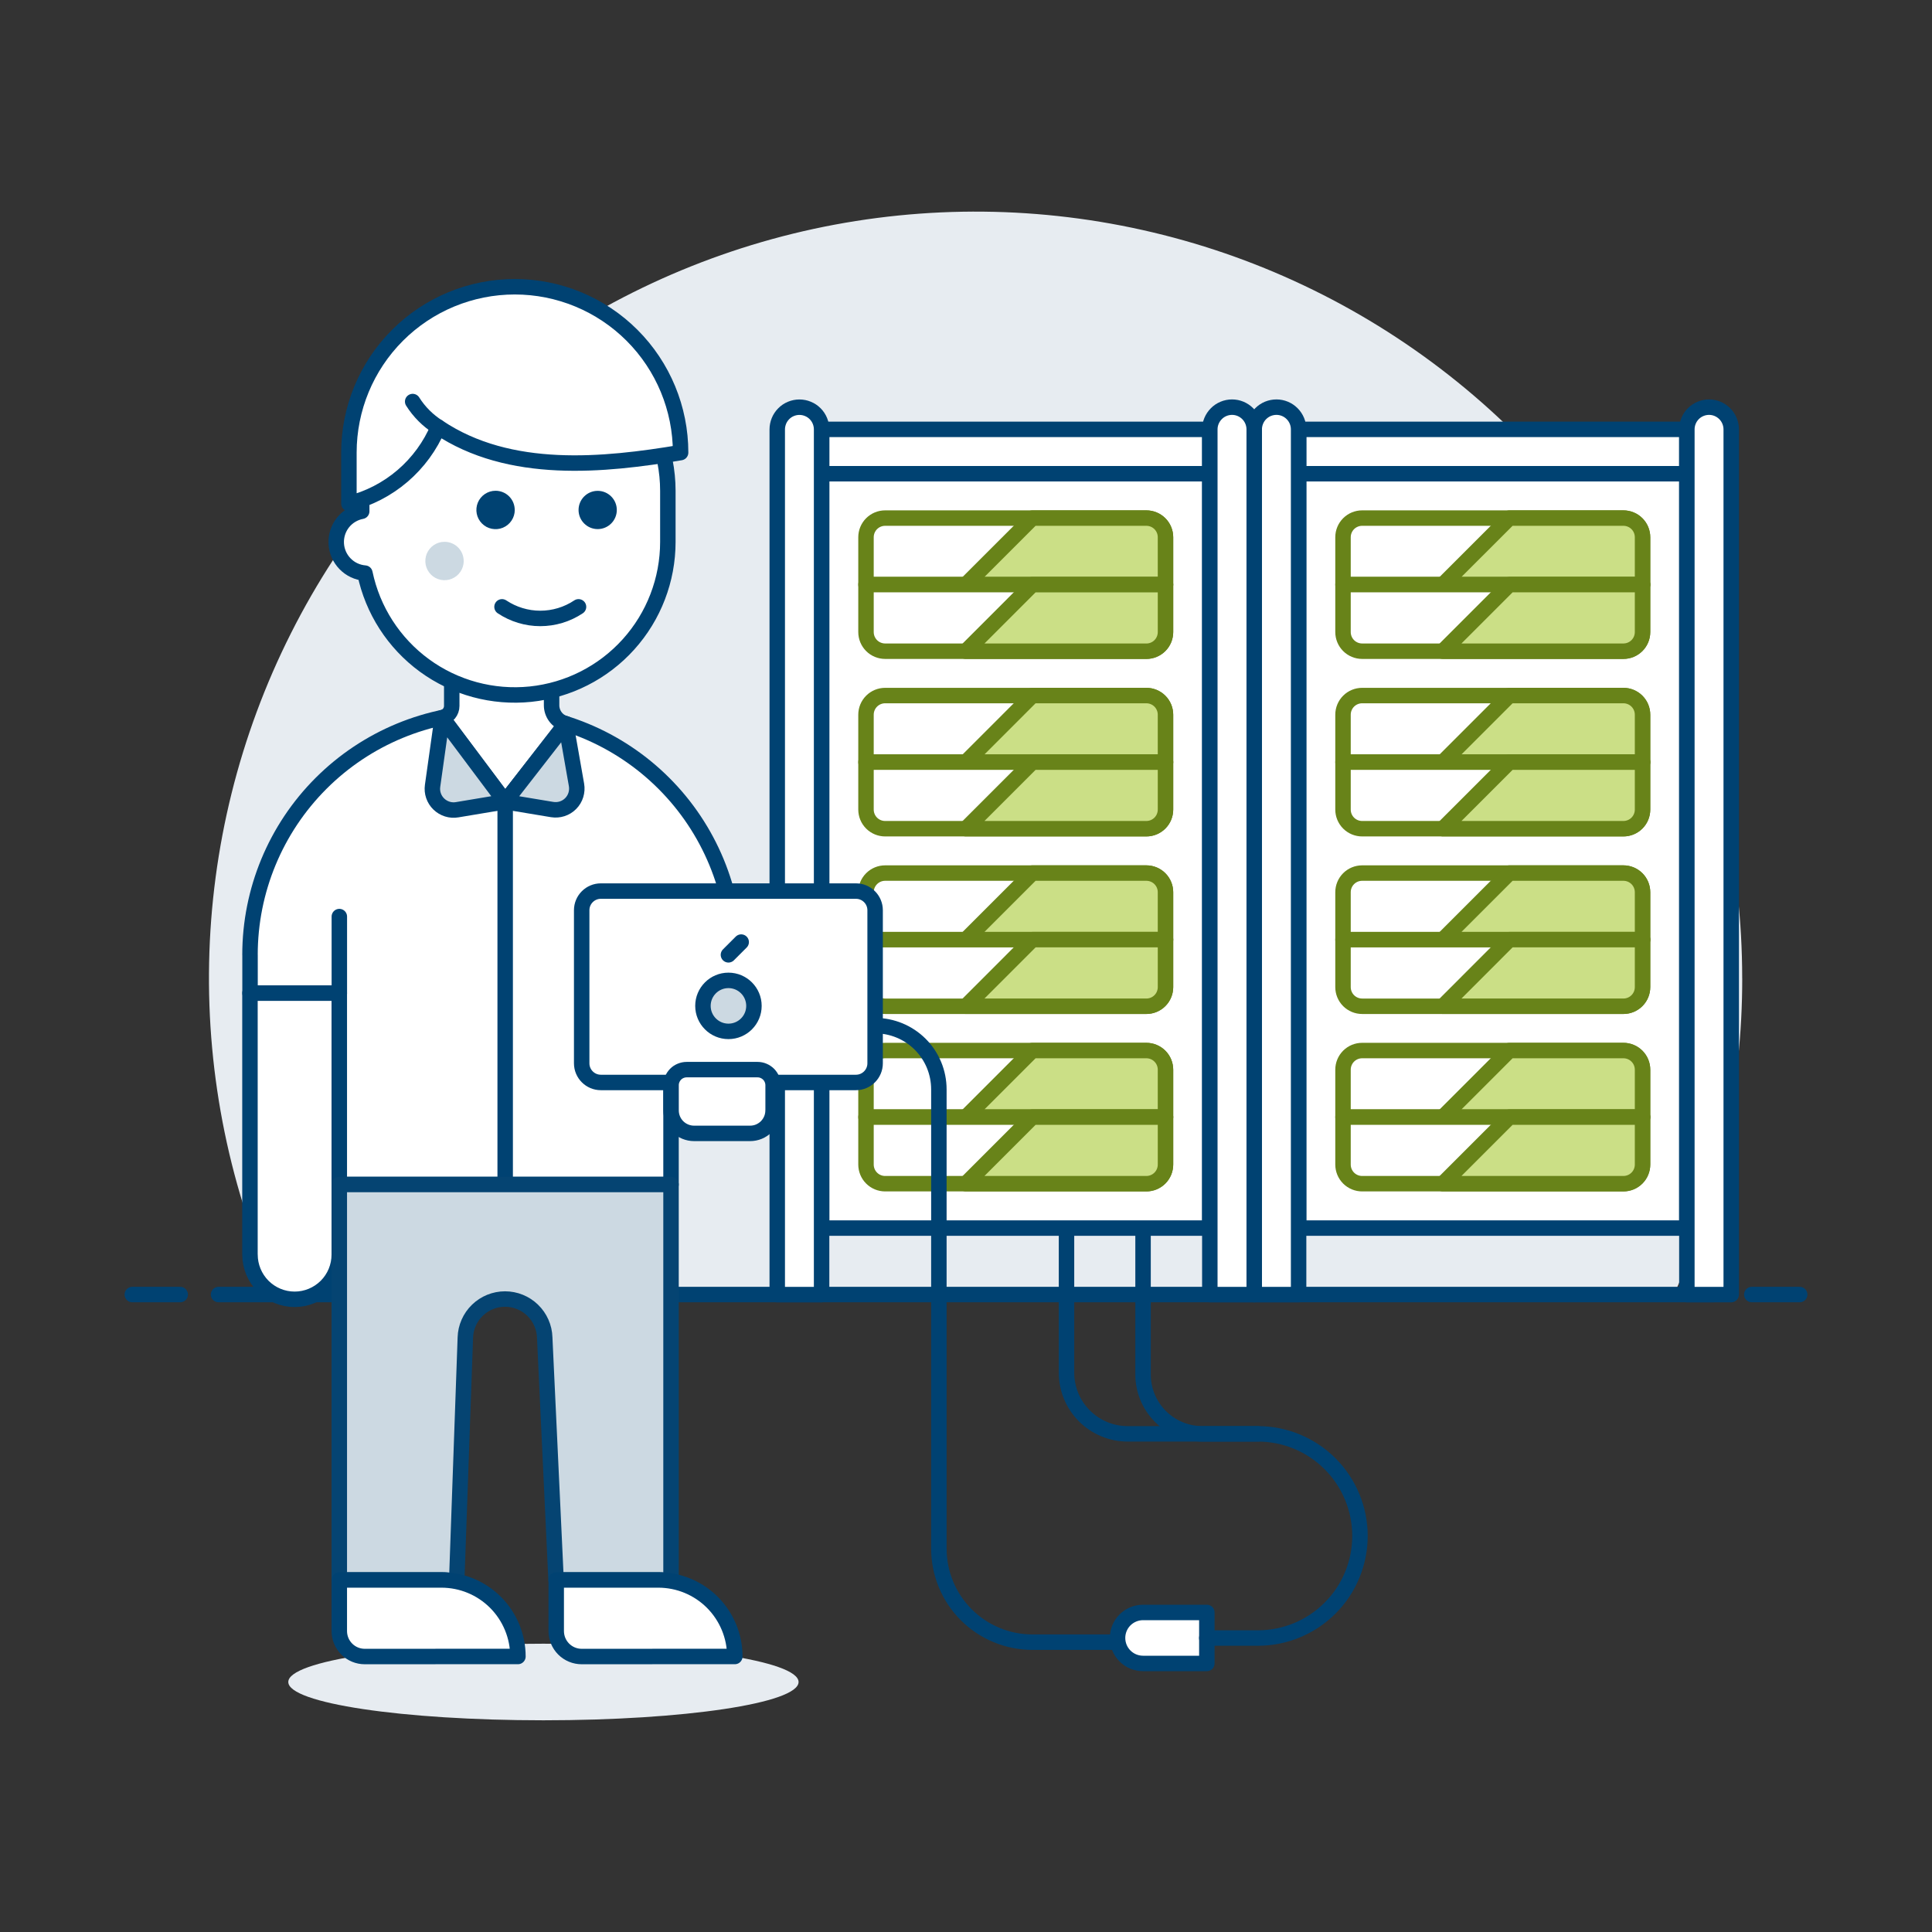 <?xml version="1.0" encoding="UTF-8"?>
<svg xmlns="http://www.w3.org/2000/svg" id="Server-Technician-1--Streamline-Ux" viewBox="0 0 500 500">
  <rect x="0" y="0" width="500" height="500" fill="#333333" stroke="none"/>
  <path d="M450.88,253.19c0-29.61-6.62-58.85-19.39-85.56-12.77-26.72-31.35-50.24-54.39-68.84-23.04-18.6-49.95-31.81-78.76-38.65-28.81-6.85-58.78-7.15-87.73-.91-28.94,6.25-56.12,18.9-79.54,37.01-23.42,18.12-42.49,41.25-55.8,67.7-13.32,26.45-20.54,55.54-21.15,85.14-.61,29.6,5.42,58.97,17.64,85.94h361.45c11.67-25.7,17.7-53.61,17.68-81.84Z" fill="#e7ecf1" stroke-width="0"></path>
  <path d="M56.56,335.03h386.88" fill="none" stroke="#004272" stroke-linecap="round" stroke-linejoin="round" stroke-width="4"></path>
  <path d="M34.24,335.03h12.4" fill="none" stroke="#004272" stroke-linecap="round" stroke-linejoin="round" stroke-width="4"></path>
  <path d="M453.36,335.03h12.4" fill="none" stroke="#004272" stroke-linecap="round" stroke-linejoin="round" stroke-width="4"></path>
  <path d="M436.56,122.6h-100.48v195.22h100.48V122.6Z" fill="#fff" stroke="#004272" stroke-linecap="round" stroke-linejoin="round" stroke-width="4"></path>
  <path d="M436.56,111.12h-100.48v11.48h100.48v-11.48Z" fill="#fff" stroke="#004272" stroke-linecap="round" stroke-linejoin="round" stroke-width="4"></path>
  <path d="M324.59,335.04h11.49V111.12c0-1.52-.6-2.98-1.68-4.06-1.07-1.08-2.53-1.69-4.05-1.69-.76,0-1.5.15-2.2.43-.7.29-1.33.71-1.87,1.25-.54.53-.96,1.17-1.25,1.87-.29.7-.44,1.45-.44,2.2v223.92Z" fill="#fff" stroke="#004272" stroke-linecap="round" stroke-linejoin="round" stroke-width="4"></path>
  <path d="M436.56,335.04h11.48V111.12c0-.75-.15-1.5-.44-2.2s-.71-1.33-1.24-1.86c-.53-.53-1.17-.96-1.86-1.25-.7-.29-1.44-.44-2.2-.44-.75,0-1.5.15-2.2.44-.7.29-1.33.71-1.86,1.24-.53.53-.96,1.17-1.24,1.86-.29.7-.44,1.44-.44,2.2v223.92Z" fill="#fff" stroke="#004272" stroke-linecap="round" stroke-linejoin="round" stroke-width="4"></path>
  <path d="M313.11,122.6h-100.48v195.22h100.48V122.6Z" fill="#fff" stroke="#004272" stroke-linecap="round" stroke-linejoin="round" stroke-width="4"></path>
  <path d="M301.63,151.3h-77.51v-12.26c0-1.32.52-2.58,1.45-3.51.93-.93,2.19-1.45,3.51-1.45h67.59c1.32,0,2.58.52,3.51,1.45.93.93,1.45,2.19,1.45,3.51v12.26Z" fill="#fff" stroke="#688319" stroke-linecap="round" stroke-linejoin="round" stroke-width="4"></path>
  <path d="M267.18,134.08l-17.23,17.22h51.68v-12.26c0-1.32-.52-2.58-1.45-3.51-.93-.93-2.19-1.45-3.51-1.45h-29.49Z" fill="#cbdf86" stroke="#688319" stroke-linecap="round" stroke-linejoin="round" stroke-width="4"></path>
  <path d="M301.63,243.18h-77.51v-12.27c0-1.32.52-2.58,1.45-3.51s2.19-1.45,3.51-1.45h67.59c1.32,0,2.58.52,3.51,1.45.93.93,1.45,2.19,1.45,3.51v12.27Z" fill="#fff" stroke="#688319" stroke-linecap="round" stroke-linejoin="round" stroke-width="4"></path>
  <path d="M267.18,225.95l-17.23,17.23h51.68v-12.27c0-1.32-.52-2.58-1.45-3.51-.93-.93-2.19-1.45-3.51-1.45h-29.49Z" fill="#cbdf86" stroke="#688319" stroke-linecap="round" stroke-linejoin="round" stroke-width="4"></path>
  <path d="M301.63,163.57c0,1.32-.52,2.58-1.45,3.51-.93.93-2.19,1.45-3.51,1.45h-67.59c-1.32,0-2.58-.52-3.51-1.45-.93-.93-1.45-2.19-1.45-3.51v-12.28h77.51v12.28Z" fill="#fff" stroke="#688319" stroke-linecap="round" stroke-linejoin="round" stroke-width="4"></path>
  <path d="M267.18,151.3l-17.23,17.24h46.72c1.32,0,2.58-.52,3.51-1.45.93-.93,1.45-2.19,1.45-3.51v-12.28h-34.45Z" fill="#cbdf86" stroke="#688319" stroke-linecap="round" stroke-linejoin="round" stroke-width="4"></path>
  <path d="M425.09,151.3h-77.52v-12.26c0-1.32.52-2.58,1.45-3.51.93-.93,2.19-1.45,3.51-1.45h67.6c1.32,0,2.58.52,3.51,1.45.93.93,1.45,2.19,1.45,3.51v12.26h0Z" fill="#fff" stroke="#688319" stroke-linecap="round" stroke-linejoin="round" stroke-width="4"></path>
  <path d="M390.63,134.08l-17.23,17.22h51.69v-12.26c0-1.32-.52-2.58-1.45-3.51-.93-.93-2.19-1.45-3.51-1.45h-29.5Z" fill="#cbdf86" stroke="#688319" stroke-linecap="round" stroke-linejoin="round" stroke-width="4"></path>
  <path d="M425.09,163.57c0,1.32-.52,2.58-1.45,3.51-.93.93-2.19,1.45-3.51,1.45h-67.6c-1.32,0-2.58-.52-3.51-1.45-.93-.93-1.45-2.19-1.45-3.51v-12.28h77.52v12.28Z" fill="#fff" stroke="#688319" stroke-linecap="round" stroke-linejoin="round" stroke-width="4"></path>
  <path d="M390.63,151.3l-17.23,17.23h46.73c1.32,0,2.58-.52,3.51-1.45.93-.93,1.45-2.19,1.45-3.51v-12.27h-34.46Z" fill="#cbdf86" stroke="#688319" stroke-linecap="round" stroke-linejoin="round" stroke-width="4"></path>
  <path d="M425.09,197.24h-77.52v-12.27c0-1.32.52-2.58,1.45-3.51.93-.93,2.19-1.45,3.51-1.45h67.6c1.32,0,2.58.52,3.51,1.45s1.45,2.19,1.45,3.51v12.27h0Z" fill="#fff" stroke="#688319" stroke-linecap="round" stroke-linejoin="round" stroke-width="4"></path>
  <path d="M390.63,180.01l-17.23,17.23h51.69v-12.27c0-1.32-.52-2.58-1.45-3.51-.93-.93-2.19-1.45-3.51-1.45h-29.5Z" fill="#cbdf86" stroke="#688319" stroke-linecap="round" stroke-linejoin="round" stroke-width="4"></path>
  <path d="M425.09,209.51c0,1.32-.52,2.58-1.45,3.51-.93.93-2.19,1.45-3.51,1.45h-67.6c-1.32,0-2.58-.52-3.51-1.45-.93-.93-1.45-2.19-1.45-3.51v-12.27h77.52v12.27Z" fill="#fff" stroke="#688319" stroke-linecap="round" stroke-linejoin="round" stroke-width="4"></path>
  <path d="M390.63,197.24l-17.23,17.23h46.73c1.32,0,2.58-.52,3.51-1.45.93-.93,1.45-2.19,1.45-3.51v-12.27h-34.46Z" fill="#cbdf86" stroke="#688319" stroke-linecap="round" stroke-linejoin="round" stroke-width="4"></path>
  <path d="M301.63,289.11h-77.51v-12.27c0-1.32.52-2.58,1.45-3.51.93-.93,2.19-1.45,3.51-1.45h67.59c1.32,0,2.58.52,3.51,1.45.93.93,1.45,2.19,1.45,3.51v12.27Z" fill="#fff" stroke="#688319" stroke-linecap="round" stroke-linejoin="round" stroke-width="4"></path>
  <path d="M267.18,271.88l-17.23,17.23h51.68v-12.27c0-1.32-.52-2.58-1.45-3.51-.93-.93-2.19-1.45-3.51-1.45h-29.49Z" fill="#cbdf86" stroke="#688319" stroke-linecap="round" stroke-linejoin="round" stroke-width="4"></path>
  <path d="M301.63,301.38c0,1.32-.52,2.58-1.45,3.51-.93.93-2.19,1.45-3.51,1.45h-67.59c-1.32,0-2.58-.52-3.51-1.45-.93-.93-1.45-2.19-1.45-3.51v-12.27h77.51v12.27Z" fill="#fff" stroke="#688319" stroke-linecap="round" stroke-linejoin="round" stroke-width="4"></path>
  <path d="M267.18,289.11l-17.23,17.23h46.72c1.32,0,2.58-.52,3.51-1.45.93-.93,1.45-2.19,1.45-3.51v-12.27h-34.45Z" fill="#cbdf86" stroke="#688319" stroke-linecap="round" stroke-linejoin="round" stroke-width="4"></path>
  <path d="M301.63,197.24h-77.51v-12.27c0-1.32.52-2.58,1.45-3.51s2.19-1.45,3.51-1.45h67.59c1.32,0,2.58.52,3.51,1.45.93.93,1.45,2.19,1.45,3.51v12.27Z" fill="#fff" stroke="#688319" stroke-linecap="round" stroke-linejoin="round" stroke-width="4"></path>
  <path d="M267.18,180.01l-17.23,17.23h51.68v-12.27c0-1.32-.52-2.58-1.45-3.51-.93-.93-2.19-1.45-3.51-1.45h-29.49Z" fill="#cbdf86" stroke="#688319" stroke-linecap="round" stroke-linejoin="round" stroke-width="4"></path>
  <path d="M301.63,209.51c0,1.32-.52,2.58-1.45,3.51-.93.93-2.19,1.45-3.51,1.45h-67.59c-1.32,0-2.58-.52-3.51-1.45-.93-.93-1.45-2.19-1.45-3.51v-12.27h77.51v12.27Z" fill="#fff" stroke="#688319" stroke-linecap="round" stroke-linejoin="round" stroke-width="4"></path>
  <path d="M267.18,197.24l-17.23,17.23h46.72c1.32,0,2.58-.52,3.51-1.45.93-.93,1.45-2.19,1.45-3.51v-12.27h-34.45Z" fill="#cbdf86" stroke="#688319" stroke-linecap="round" stroke-linejoin="round" stroke-width="4"></path>
  <path d="M425.09,243.18h-77.52v-12.27c0-1.32.52-2.58,1.45-3.51.93-.93,2.19-1.45,3.51-1.45h67.6c1.32,0,2.58.52,3.51,1.45s1.45,2.19,1.45,3.51v12.27h0Z" fill="#fff" stroke="#688319" stroke-linecap="round" stroke-linejoin="round" stroke-width="4"></path>
  <path d="M390.63,225.95l-17.23,17.23h51.69v-12.27c0-1.32-.52-2.58-1.45-3.51-.93-.93-2.19-1.45-3.51-1.45h-29.5Z" fill="#cbdf86" stroke="#688319" stroke-linecap="round" stroke-linejoin="round" stroke-width="4"></path>
  <path d="M425.09,255.46c0,1.32-.52,2.58-1.45,3.51-.93.93-2.19,1.45-3.51,1.45h-67.6c-1.32,0-2.58-.52-3.51-1.45-.93-.93-1.45-2.19-1.45-3.51v-12.28h77.52v12.28Z" fill="#fff" stroke="#688319" stroke-linecap="round" stroke-linejoin="round" stroke-width="4"></path>
  <path d="M390.63,243.18l-17.23,17.24h46.73c1.32,0,2.58-.52,3.51-1.45.93-.93,1.45-2.19,1.45-3.51v-12.28h-34.46Z" fill="#cbdf86" stroke="#688319" stroke-linecap="round" stroke-linejoin="round" stroke-width="4"></path>
  <path d="M425.09,289.11h-77.52v-12.27c0-1.32.52-2.58,1.45-3.51.93-.93,2.19-1.45,3.51-1.45h67.6c1.32,0,2.58.52,3.51,1.45.93.93,1.45,2.19,1.45,3.51v12.27h0Z" fill="#fff" stroke="#688319" stroke-linecap="round" stroke-linejoin="round" stroke-width="4"></path>
  <path d="M390.63,271.88l-17.23,17.23h51.69v-12.27c0-1.32-.52-2.58-1.45-3.51s-2.19-1.45-3.51-1.45h-29.5Z" fill="#cbdf86" stroke="#688319" stroke-linecap="round" stroke-linejoin="round" stroke-width="4"></path>
  <path d="M425.09,301.38c0,1.32-.52,2.58-1.45,3.51-.93.93-2.19,1.45-3.51,1.45h-67.6c-1.32,0-2.58-.52-3.51-1.45-.93-.93-1.45-2.19-1.45-3.51v-12.27h77.52v12.27Z" fill="#fff" stroke="#688319" stroke-linecap="round" stroke-linejoin="round" stroke-width="4"></path>
  <path d="M390.63,289.11l-17.23,17.23h46.73c1.32,0,2.58-.52,3.51-1.45.93-.93,1.45-2.19,1.45-3.51v-12.27h-34.46Z" fill="#cbdf86" stroke="#688319" stroke-linecap="round" stroke-linejoin="round" stroke-width="4"></path>
  <path d="M301.63,255.46c0,1.32-.52,2.58-1.45,3.51-.93.93-2.19,1.45-3.51,1.45h-67.59c-1.32,0-2.58-.52-3.51-1.45-.93-.93-1.45-2.19-1.45-3.51v-12.28h77.51v12.28Z" fill="#fff" stroke="#688319" stroke-linecap="round" stroke-linejoin="round" stroke-width="4"></path>
  <path d="M267.18,243.18l-17.23,17.24h46.72c1.32,0,2.58-.52,3.51-1.45.93-.93,1.45-2.19,1.45-3.51v-12.28h-34.45Z" fill="#cbdf86" stroke="#688319" stroke-linecap="round" stroke-linejoin="round" stroke-width="4"></path>
  <path d="M313.11,111.12h-100.48v11.48h100.48v-11.48Z" fill="#fff" stroke="#004272" stroke-linecap="round" stroke-linejoin="round" stroke-width="4"></path>
  <path d="M201.15,335.04h11.48V111.12c0-.75-.15-1.5-.44-2.2-.29-.7-.71-1.33-1.24-1.86-.53-.53-1.17-.96-1.86-1.24-.7-.29-1.44-.44-2.2-.44h0c-.75,0-1.5.15-2.2.44-.7.29-1.33.71-1.86,1.25-.53.53-.96,1.17-1.24,1.86s-.44,1.44-.44,2.2v223.92h0Z" fill="#fff" stroke="#004272" stroke-linecap="round" stroke-linejoin="round" stroke-width="4"></path>
  <path d="M313.11,335.04h11.48V111.12c0-.75-.15-1.5-.44-2.2s-.71-1.33-1.24-1.86c-.53-.53-1.17-.96-1.86-1.25-.7-.29-1.44-.44-2.2-.44h0c-.75,0-1.5.15-2.2.44-.7.29-1.33.71-1.86,1.25-.53.53-.96,1.17-1.25,1.86-.29.7-.44,1.44-.44,2.2v223.92Z" fill="#fff" stroke="#004272" stroke-linecap="round" stroke-linejoin="round" stroke-width="4"></path>
  <path d="M226.48,265.43c4.38,0,8.58,1.74,11.67,4.83,3.1,3.1,4.83,7.29,4.83,11.67v118.85c0,6.42,2.55,12.58,7.09,17.12,4.54,4.54,10.7,7.09,17.12,7.09h22.01" fill="none" stroke="#004272" stroke-linecap="round" stroke-linejoin="round" stroke-width="4"></path>
  <path d="M295.82,430.5h16.51v-13.2h-16.51c-1.75,0-3.43.7-4.67,1.93-1.24,1.24-1.93,2.92-1.93,4.67,0,.87.17,1.73.5,2.53.33.8.82,1.53,1.43,2.14.61.61,1.34,1.1,2.14,1.43.8.33,1.66.5,2.53.5h0Z" fill="#fff" stroke="#004272" stroke-linecap="round" stroke-linejoin="round" stroke-width="4"></path>
  <path d="M295.82,318.25v37.46c0,4.08,1.62,7.99,4.5,10.87,2.88,2.88,6.79,4.5,10.87,4.5h14.35c7.01,0,13.72,2.78,18.68,7.74,4.95,4.95,7.74,11.67,7.74,18.68,0,3.47-.68,6.9-2.01,10.11s-3.27,6.12-5.73,8.57-5.36,4.4-8.57,5.73-6.64,2.01-10.11,2.01h-13.22" fill="none" stroke="#004272" stroke-linecap="round" stroke-linejoin="round" stroke-width="4"></path>
  <path d="M276.01,318.25v36.99c0,4.2,1.67,8.23,4.64,11.2s7,4.64,11.2,4.64h33.69" fill="none" stroke="#004272" stroke-linecap="round" stroke-linejoin="round" stroke-width="4"></path>
  <path d="M140.64,445.21c36.47,0,66.03-4.43,66.03-9.91s-29.56-9.91-66.03-9.91-66.03,4.43-66.03,9.91,29.56,9.91,66.03,9.91h0Z" fill="#e7ecf1" stroke-width="0"></path>
  <path d="M64.7,247.11c0-16.64,6.61-32.6,18.38-44.37,11.77-11.77,27.73-18.38,44.37-18.38s32.6,6.61,44.37,18.38c11.77,11.77,18.38,27.73,18.38,44.37v9.92h-16.54v49.52h-85.85v-49.52h-23.1v-9.92h0Z" fill="#fff" stroke="#004272" stroke-linecap="round" stroke-linejoin="round" stroke-width="4"></path>
  <path d="M64.7,324.7c0,3.06,1.22,6,3.38,8.17,2.17,2.17,5.11,3.39,8.17,3.39s6-1.22,8.17-3.39c2.17-2.17,3.38-5.11,3.38-8.17v-67.68h-23.11s0,67.68,0,67.68Z" fill="#fff" stroke="#004272" stroke-linecap="round" stroke-linejoin="round" stroke-width="4"></path>
  <path d="M87.82,257.02v-19.81" fill="none" stroke="#004272" stroke-linecap="round" stroke-linejoin="round" stroke-width="4"></path>
  <path d="M173.66,257.02v-19.81" fill="none" stroke="#004272" stroke-linecap="round" stroke-linejoin="round" stroke-width="4"></path>
  <path d="M146.22,187.26c-1.01-.32-1.89-.95-2.51-1.8-.62-.85-.96-1.88-.96-2.94v-23.68h-25.84v23.86c0,.72-.25,1.41-.7,1.96-.45.55-1.08.94-1.78,1.08l16.31,21.74,15.68-20.17-.2-.06Z" fill="#fff" stroke="#004272" stroke-linecap="round" stroke-linejoin="round" stroke-width="4"></path>
  <path d="M130.74,207.49l12.15,2.02c.87.14,1.76.08,2.59-.19.84-.27,1.6-.74,2.21-1.36.62-.62,1.08-1.39,1.34-2.23.26-.84.32-1.73.17-2.59l-2.78-15.82-15.69,20.17h0Z" fill="#ccd9e2" stroke="#004272" stroke-linecap="round" stroke-linejoin="round" stroke-width="4"></path>
  <path d="M114.43,185.75l-2.48,17.63c-.12.86-.04,1.73.24,2.54.28.82.75,1.56,1.37,2.16.62.6,1.37,1.05,2.2,1.31.82.26,1.7.32,2.55.17l12.4-2.07s-16.27-21.74-16.27-21.74Z" fill="#ccd9e2" stroke="#004272" stroke-linecap="round" stroke-linejoin="round" stroke-width="4"></path>
  <path d="M130.74,207.49v99.05" fill="none" stroke="#004272" stroke-linecap="round" stroke-linejoin="round" stroke-width="4"></path>
  <path d="M170.36,408.89c1.11,0,2.21.09,3.3.28v-102.62h-85.85v102.34h26.41c1.33,0,2.66.14,3.97.4l2.24-63.14c.08-2.67,1.2-5.2,3.12-7.06,1.92-1.86,4.48-2.9,7.15-2.9s5.24,1.04,7.15,2.9c1.92,1.86,3.04,4.39,3.12,7.06l2.94,62.74h26.45Z" fill="#ccd9e2" stroke-width="0"></path>
  <path d="M170.36,408.89c1.11,0,2.21.09,3.3.28v-102.62h-85.85v102.34h26.41c1.33,0,2.66.14,3.97.4l2.24-63.14c.08-2.67,1.2-5.2,3.12-7.06,1.92-1.86,4.48-2.9,7.15-2.9s5.24,1.04,7.15,2.9c1.92,1.86,3.04,4.39,3.12,7.06l2.94,62.74h26.45Z" fill="none" stroke="#054472" stroke-linecap="round" stroke-linejoin="round" stroke-width="4"></path>
  <path d="M190.17,428.7c0-5.25-2.09-10.29-5.8-14.01-3.72-3.72-8.75-5.8-14.01-5.8h-26.41v13.22c0,.87.17,1.73.5,2.53.33.8.82,1.53,1.43,2.14s1.34,1.1,2.14,1.43c.8.33,1.66.5,2.53.5l39.62-.02h0Z" fill="#fff" stroke="#004272" stroke-linecap="round" stroke-linejoin="round" stroke-width="4"></path>
  <path d="M134.04,428.7c0-5.25-2.09-10.29-5.8-14.01-3.72-3.72-8.75-5.8-14.01-5.8h-26.42v13.22c0,.87.17,1.73.5,2.53s.82,1.53,1.43,2.14c.61.61,1.34,1.1,2.14,1.43.8.33,1.66.5,2.53.5l39.63-.02h0Z" fill="#fff" stroke="#004272" stroke-linecap="round" stroke-linejoin="round" stroke-width="4"></path>
  <path d="M133.22,87.41c-10.51,0-20.58,4.18-28.01,11.61-7.43,7.43-11.6,17.51-11.6,28.01v5.29c-1.93.36-3.66,1.41-4.87,2.94-1.21,1.54-1.82,3.47-1.72,5.42.1,1.96.91,3.81,2.27,5.21,1.36,1.41,3.19,2.27,5.15,2.43,2,9.6,7.49,18.11,15.4,23.9,7.92,5.79,17.7,8.43,27.45,7.43,9.75-1.01,18.79-5.59,25.35-12.87,6.57-7.28,10.2-16.74,10.2-26.54v-13.2c0-5.2-1.02-10.36-3.02-15.16-1.99-4.81-4.91-9.17-8.59-12.85-3.68-3.68-8.05-6.6-12.85-8.59-4.81-1.99-9.96-3.02-15.16-3.02h0Z" fill="#fff" stroke="#004272" stroke-linecap="round" stroke-linejoin="round" stroke-width="4"></path>
  <path d="M133.22,131.98c0,.98-.29,1.94-.84,2.76-.55.82-1.32,1.45-2.23,1.83s-1.9.47-2.87.28-1.85-.66-2.54-1.36c-.69-.69-1.17-1.58-1.36-2.54-.19-.96-.09-1.96.28-2.87.38-.91,1.01-1.68,1.83-2.23.82-.55,1.77-.84,2.76-.84,1.32,0,2.58.52,3.51,1.45.93.93,1.45,2.19,1.45,3.51h0Z" fill="#004272" stroke-width="0"></path>
  <path d="M154.68,136.93c2.73,0,4.95-2.22,4.95-4.95s-2.22-4.95-4.95-4.95-4.95,2.22-4.95,4.95,2.22,4.95,4.95,4.95Z" fill="#004272" stroke-width="0"></path>
  <path d="M120.01,145.19c0,.98-.29,1.94-.84,2.76-.55.82-1.32,1.45-2.23,1.83-.91.38-1.9.47-2.87.28-.96-.19-1.85-.66-2.54-1.36-.69-.69-1.17-1.58-1.36-2.54-.19-.96-.09-1.96.28-2.87.38-.91,1.01-1.68,1.83-2.23.82-.55,1.77-.84,2.76-.84,1.32,0,2.58.52,3.51,1.45.93.93,1.45,2.19,1.45,3.51h0Z" fill="#ccd9e2" stroke-width="0"></path>
  <path d="M129.92,157.05c2.93,1.95,6.38,3,9.9,3s6.97-1.04,9.9-3" fill="none" stroke="#004272" stroke-linecap="round" stroke-linejoin="round" stroke-width="4"></path>
  <path d="M176.14,117.13c0-11.38-4.52-22.3-12.57-30.35s-18.97-12.57-30.35-12.57-22.3,4.52-30.35,12.57-12.57,18.97-12.57,30.35v13.21c5.12-1.29,9.88-3.74,13.89-7.18,4.01-3.44,7.17-7.76,9.22-12.63,18.5,12.45,42.92,9.91,62.73,6.6h0Z" fill="#fff" stroke-width="0"></path>
  <path d="M176.14,117.13c0-11.38-4.52-22.3-12.57-30.35s-18.97-12.57-30.35-12.57-22.3,4.52-30.35,12.57-12.57,18.97-12.57,30.35v13.21c5.12-1.29,9.88-3.74,13.89-7.18,4.01-3.44,7.17-7.76,9.22-12.63,18.5,12.45,42.92,9.91,62.73,6.6h0Z" fill="none" stroke="#004272" stroke-linecap="round" stroke-linejoin="round" stroke-width="4"></path>
  <path d="M106.8,103.92c1.68,2.67,3.94,4.92,6.6,6.61" fill="none" stroke="#004272" stroke-linecap="round" stroke-linejoin="round" stroke-width="4"></path>
  <path d="M221.52,230.61h-66.02c-2.74,0-4.96,2.22-4.96,4.96v39.61c0,2.74,2.22,4.96,4.96,4.96h66.02c2.74,0,4.96-2.22,4.96-4.96v-39.61c0-2.74-2.22-4.96-4.96-4.96h0Z" fill="#fff" stroke-width="0"></path>
  <path d="M221.52,230.61h-66.02c-2.74,0-4.96,2.22-4.96,4.96v39.61c0,2.74,2.22,4.96,4.96,4.96h66.02c2.74,0,4.96-2.22,4.96-4.96v-39.61c0-2.74-2.22-4.96-4.96-4.96h0Z" fill="none" stroke="#004272" stroke-linecap="round" stroke-linejoin="round" stroke-width="4"></path>
  <path d="M188.52,266.92c3.65,0,6.6-2.96,6.6-6.6s-2.96-6.6-6.6-6.6-6.6,2.96-6.6,6.6,2.96,6.6,6.6,6.6Z" fill="#ccd9e2" stroke="#004272" stroke-linecap="round" stroke-linejoin="round" stroke-width="4"></path>
  <path d="M188.52,247.11l3.3-3.3" fill="none" stroke="#004272" stroke-linecap="round" stroke-linejoin="round" stroke-width="4"></path>
  <path d="M200.07,287.37c0,.78-.15,1.56-.45,2.28s-.74,1.38-1.29,1.93c-.55.55-1.21.99-1.93,1.29-.72.3-1.5.45-2.28.45h-14.5c-1.58,0-3.09-.63-4.21-1.74-1.12-1.12-1.74-2.63-1.74-4.21v-6.52c0-.53.1-1.05.31-1.54.2-.49.5-.93.87-1.31s.82-.67,1.31-.87c.49-.2,1.01-.31,1.54-.31h18.35c.53,0,1.05.1,1.54.31.49.2.93.5,1.31.87.37.37.67.82.87,1.31.2.49.31,1.01.31,1.54v6.52s0,0,0,0Z" fill="#fff" stroke="#004272" stroke-linecap="round" stroke-linejoin="round" stroke-width="4"></path>
</svg>

